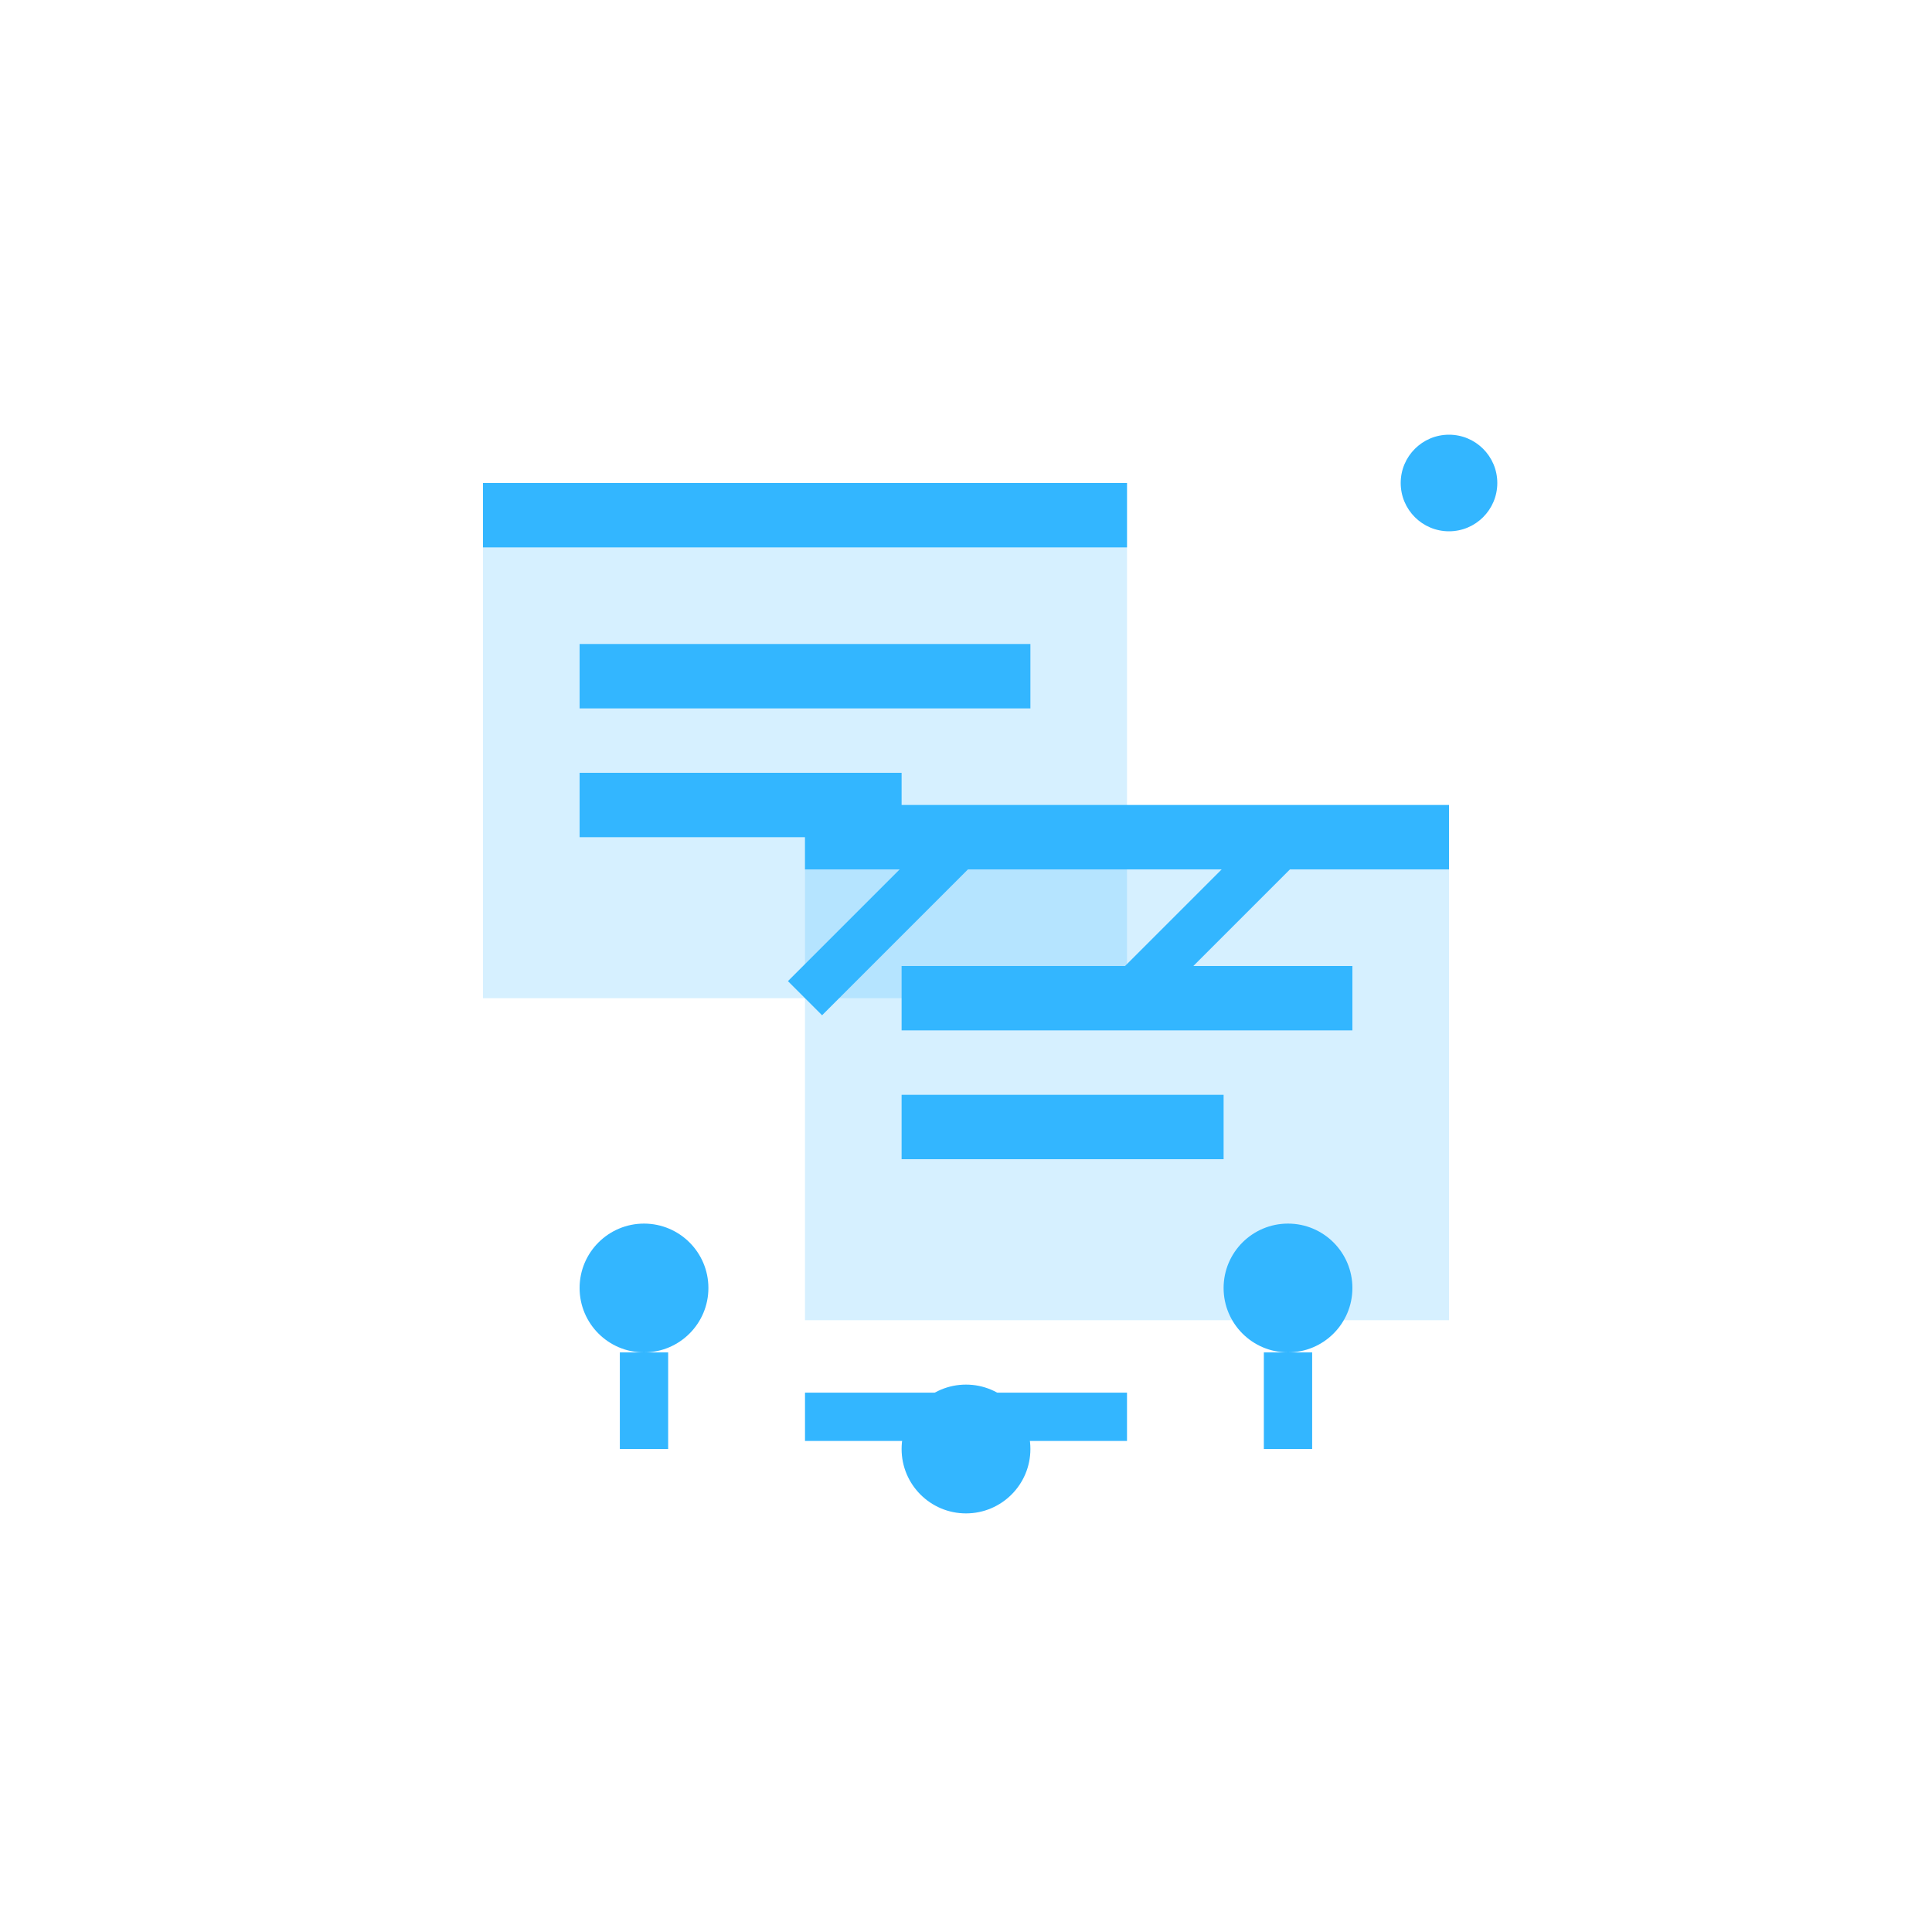 <svg xmlns="http://www.w3.org/2000/svg" width="512" height="512" viewBox="0 0 60 60" style="enable-background:new 0 0 512 512">
  <g>
    <!-- Conversation bubbles -->
    <path d="M15 15h20v16H15z" fill="#33b6ff" opacity="0.2"/>
    <path d="M15 15h20v2H15z" fill="#33b6ff"/>
    <path d="M18 20h14v2H18zM18 24h10v2H18z" fill="#33b6ff"/>
    
    <!-- Second bubble -->
    <path d="M25 25h20v16H25z" fill="#33b6ff" opacity="0.2"/>
    <path d="M25 25h20v2H25z" fill="#33b6ff"/>
    <path d="M28 30h14v2H28zM28 34h10v2H28z" fill="#33b6ff"/>
    
    <!-- Connection lines -->
    <path d="M35 31l5-5M30 26l-5 5" fill="none" stroke="#33b6ff" stroke-width="1.5"/>
    
    <!-- Strategy nodes -->
    <circle cx="20" cy="40" r="2" fill="#33b6ff"/>
    <circle cx="30" cy="45" r="2" fill="#33b6ff"/>
    <circle cx="40" cy="40" r="2" fill="#33b6ff"/>
    <path d="M20 42v3M40 42v3M25 44h10" fill="none" stroke="#33b6ff" stroke-width="1.5"/>
    
    <!-- Lightbulb idea -->
    <path d="M45 15l-2 4 2-4zM47 18l-4 2 4-2z" fill="#33b6ff"/>
    <circle cx="45" cy="15" r="1.5" fill="#33b6ff"/>
  </g>
</svg>
